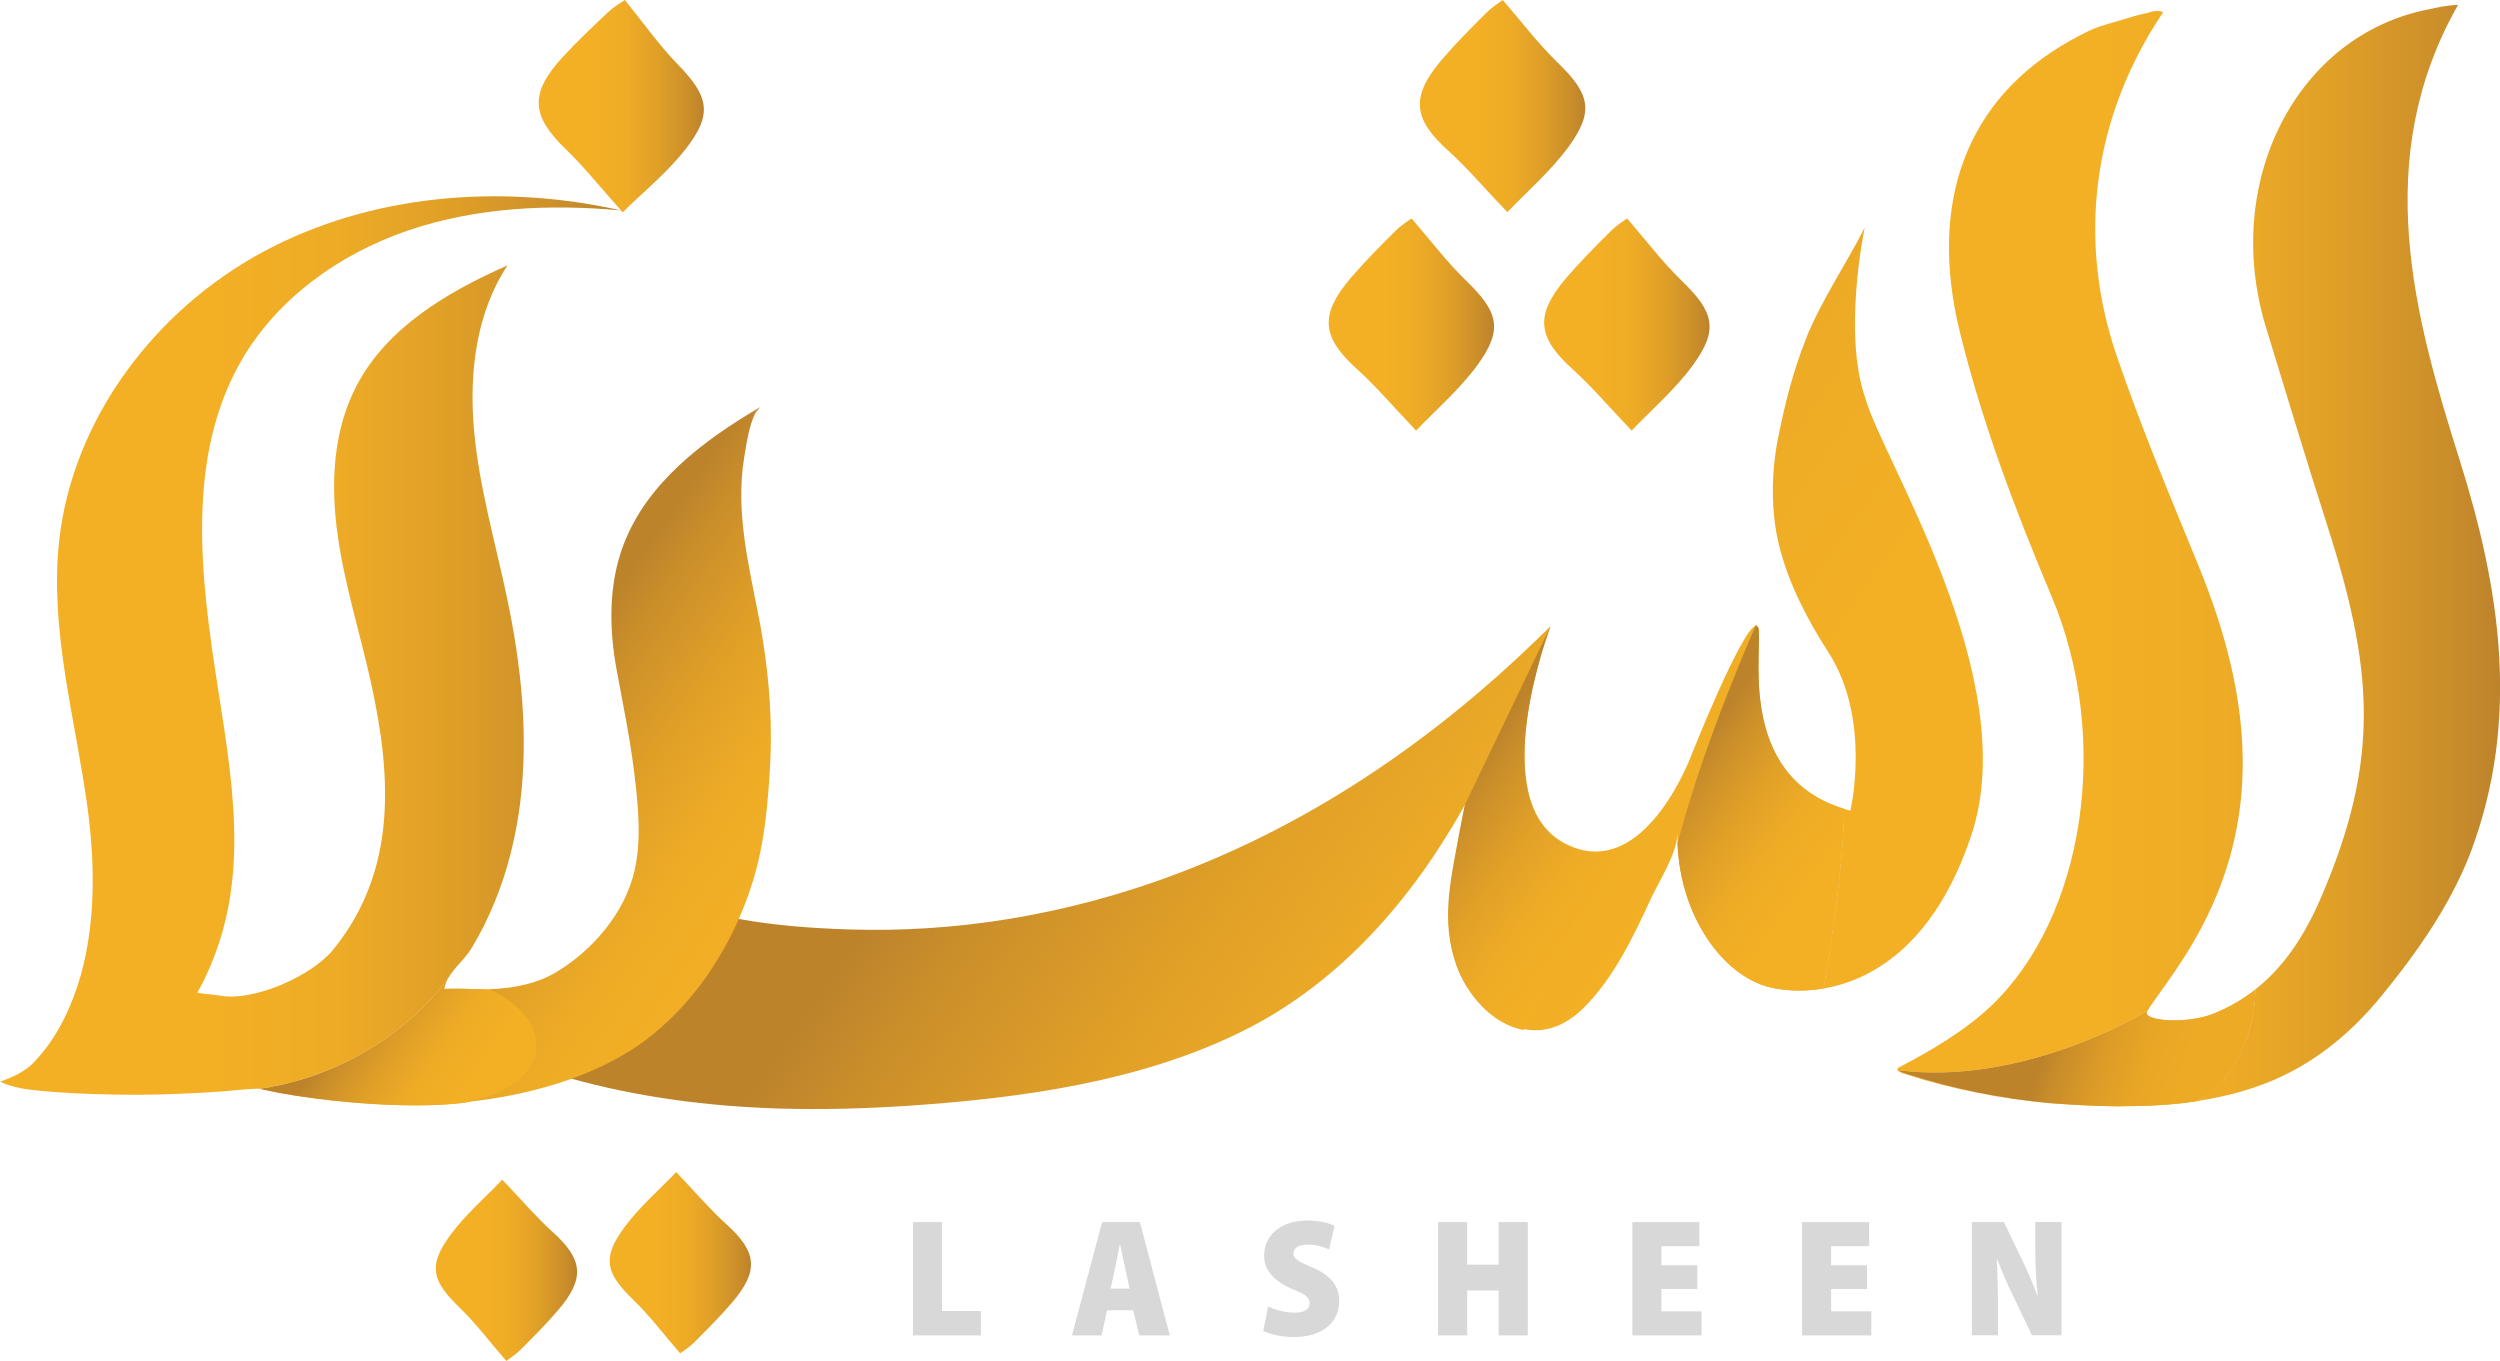 <?xml version="1.0" encoding="utf-8"?>
<!-- Generator: Adobe Illustrator 26.5.0, SVG Export Plug-In . SVG Version: 6.00 Build 0)  -->
<svg version="1.1" id="Layer_1" xmlns="http://www.w3.org/2000/svg" xmlns:xlink="http://www.w3.org/1999/xlink" x="0px" y="0px"
	 viewBox="0 0 240.94 131.17" style="enable-background:new 0 0 240.94 131.17;" xml:space="preserve">
<style type="text/css">
	.st0{fill:url(#SVGID_1_);}
	.st1{fill:url(#SVGID_00000175318449841524634290000001133479318575623577_);}
	.st2{fill:url(#SVGID_00000163070209779636276680000001910746650916967074_);}
	.st3{fill:url(#SVGID_00000099659747235471109000000015670071625590858930_);}
	.st4{fill:url(#SVGID_00000016774387907730820050000007247353397203043506_);}
	.st5{fill:url(#SVGID_00000001655248153228508760000002484199397099020703_);}
	.st6{fill:url(#SVGID_00000052794815874632829640000014206245454702932916_);}
	.st7{fill:#F3B025;}
	.st8{fill:#D8D8D8;}
	.st9{fill:url(#SVGID_00000013159352636139664460000001013961265801894548_);}
	.st10{fill:url(#SVGID_00000067956818504813137320000018212539198325975186_);}
	.st11{fill:url(#SVGID_00000054234745845904639770000014378035038598173340_);}
	.st12{fill:url(#SVGID_00000088123689676714812440000001360198639605421748_);}
	.st13{fill:url(#SVGID_00000160149470034673379930000005680810448432926098_);}
	.st14{fill:url(#SVGID_00000165933433393734675990000013679379864118007474_);}
	.st15{fill:url(#SVGID_00000021830773654456140790000005868499266274614155_);}
	.st16{fill:url(#SVGID_00000020390448157642066930000005636100823265563026_);}
	.st17{fill:url(#SVGID_00000155138938139991511000000008858655030924239801_);}
	.st18{fill:url(#SVGID_00000071522876046436721120000004652947385754712194_);}
	.st19{fill:url(#SVGID_00000156562508925420385660000007798278277345117094_);}
	.st20{fill:url(#SVGID_00000027585799841592476570000006055349800580686007_);}
	.st21{fill:url(#SVGID_00000050629074673207016960000001182227113422194365_);}
</style>
<g>
	<linearGradient id="SVGID_1_" gradientUnits="userSpaceOnUse" x1="172.964" y1="124.753" x2="96.196" y2="71.015">
		<stop  offset="0.334" style="stop-color:#F3B025"/>
		<stop  offset="0.527" style="stop-color:#EEAC26"/>
		<stop  offset="0.708" style="stop-color:#E1A127"/>
		<stop  offset="0.882" style="stop-color:#CE912A"/>
		<stop  offset="1" style="stop-color:#BD832B"/>
	</linearGradient>
	<path class="st0" d="M163.04,72.71c0,0-3.22,8.8-8.73,9.33c-1.11,0.11-2.31-0.11-3.61-0.82c-7.69-4.21-1.26-20.87-1.26-20.87
		c-0.15,0.15-0.54,0.53-0.94,0.91c0,0,0,0,0,0c-22.91,22.37-47.17,28.92-66.55,28.32c-3.91-0.12-7.38-0.4-10.83-1.03
		c0,0-6.15,12.86-16.4,15.31c6.73,1.9,13.57,2.77,20.47,2.98c4.15,0.12,8.33,0,12.51-0.28c10.79-0.74,22.29-2.32,32.09-7.2
		c9.4-4.67,16.42-12.81,21.44-21.88c-0.13,0.87-0.36,2.37-0.45,2.87c-0.77,4.31-1.95,8.23-0.42,12.57c0.99,2.81,3.42,5.68,6.48,6.26
		c0.53,0.1,1.07,0.14,1.63,0.09c1.55-0.13,2.97-0.97,4.08-2.06c2.9-2.83,4.87-6.92,6.54-10.56c0.75-1.64,2.56-4.43,2.57-6.3
		c0,0.31,0.01,0.61,0.03,0.91c2.67-10.16,7.55-20.98,7.55-20.98C167.82,60.66,163.04,72.71,163.04,72.71z"/>
	
		<linearGradient id="SVGID_00000170984587671453447830000016474475785631053226_" gradientUnits="userSpaceOnUse" x1="58.755" y1="121.701" x2="72.377" y2="121.701">
		<stop  offset="0.334" style="stop-color:#F3B025"/>
		<stop  offset="0.527" style="stop-color:#EEAC26"/>
		<stop  offset="0.708" style="stop-color:#E1A127"/>
		<stop  offset="0.882" style="stop-color:#CE912A"/>
		<stop  offset="1" style="stop-color:#BD832B"/>
	</linearGradient>
	<path style="fill:url(#SVGID_00000170984587671453447830000016474475785631053226_);" d="M65.17,112.96
		c1.95,2.05,3.3,3.65,4.85,5.04c2.94,2.65,3.15,4.49,0.51,7.56c-1.14,1.33-2.39,2.58-3.63,3.82c-0.52,0.51-1.16,0.9-1.35,1.05
		c-1.56-1.8-2.9-3.59-4.49-5.13c-2.66-2.57-3.08-4.01-0.92-6.97C61.62,116.31,63.59,114.62,65.17,112.96z"/>
	
		<linearGradient id="SVGID_00000091016217691242378340000008594823196581870012_" gradientUnits="userSpaceOnUse" x1="41.993" y1="122.432" x2="55.615" y2="122.432">
		<stop  offset="0.334" style="stop-color:#F3B025"/>
		<stop  offset="0.527" style="stop-color:#EEAC26"/>
		<stop  offset="0.708" style="stop-color:#E1A127"/>
		<stop  offset="0.882" style="stop-color:#CE912A"/>
		<stop  offset="1" style="stop-color:#BD832B"/>
	</linearGradient>
	<path style="fill:url(#SVGID_00000091016217691242378340000008594823196581870012_);" d="M48.41,113.69
		c1.95,2.05,3.3,3.65,4.85,5.04c2.94,2.65,3.15,4.49,0.51,7.56c-1.14,1.33-2.39,2.58-3.63,3.82c-0.52,0.51-1.16,0.9-1.35,1.05
		c-1.56-1.8-2.9-3.59-4.49-5.13c-2.66-2.57-3.08-4.01-0.92-6.97C44.86,117.04,46.83,115.35,48.41,113.69z"/>
	
		<linearGradient id="SVGID_00000115486306580433691350000004385247402180595855_" gradientUnits="userSpaceOnUse" x1="128.052" y1="31.271" x2="143.988" y2="31.271">
		<stop  offset="0.334" style="stop-color:#F3B025"/>
		<stop  offset="0.527" style="stop-color:#EEAC26"/>
		<stop  offset="0.708" style="stop-color:#E1A127"/>
		<stop  offset="0.882" style="stop-color:#CE912A"/>
		<stop  offset="1" style="stop-color:#BD832B"/>
	</linearGradient>
	<path style="fill:url(#SVGID_00000115486306580433691350000004385247402180595855_);" d="M136.48,41.5
		c-2.28-2.39-3.86-4.27-5.67-5.9c-3.44-3.1-3.68-5.25-0.6-8.85c1.34-1.56,2.79-3.02,4.25-4.47c0.6-0.6,1.35-1.06,1.58-1.23
		c1.82,2.1,3.4,4.2,5.26,6c3.11,3.01,3.6,4.69,1.08,8.15C140.63,37.58,138.33,39.55,136.48,41.5z"/>
	
		<linearGradient id="SVGID_00000057129388128441017440000008818461597213921716_" gradientUnits="userSpaceOnUse" x1="148.825" y1="31.271" x2="164.761" y2="31.271">
		<stop  offset="0.334" style="stop-color:#F3B025"/>
		<stop  offset="0.527" style="stop-color:#EEAC26"/>
		<stop  offset="0.708" style="stop-color:#E1A127"/>
		<stop  offset="0.882" style="stop-color:#CE912A"/>
		<stop  offset="1" style="stop-color:#BD832B"/>
	</linearGradient>
	<path style="fill:url(#SVGID_00000057129388128441017440000008818461597213921716_);" d="M157.25,41.5
		c-2.28-2.39-3.86-4.27-5.67-5.9c-3.45-3.1-3.68-5.25-0.6-8.85c1.34-1.56,2.79-3.02,4.25-4.47c0.6-0.6,1.35-1.06,1.58-1.23
		c1.82,2.1,3.4,4.2,5.26,6c3.11,3.01,3.6,4.69,1.08,8.15C161.41,37.58,159.1,39.55,157.25,41.5z"/>
	
		<linearGradient id="SVGID_00000116197643121215300320000002882575254039211393_" gradientUnits="userSpaceOnUse" x1="51.915" y1="10.228" x2="67.835" y2="10.228">
		<stop  offset="0.334" style="stop-color:#F3B025"/>
		<stop  offset="0.527" style="stop-color:#EEAC26"/>
		<stop  offset="0.708" style="stop-color:#E1A127"/>
		<stop  offset="0.882" style="stop-color:#CE912A"/>
		<stop  offset="1" style="stop-color:#BD832B"/>
	</linearGradient>
	<path style="fill:url(#SVGID_00000116197643121215300320000002882575254039211393_);" d="M60.01,20.46
		c-2.21-2.47-3.73-4.39-5.48-6.08c-3.34-3.21-3.51-5.37-0.32-8.86C55.6,4,57.1,2.59,58.6,1.18C59.22,0.6,59.98,0.17,60.22,0
		c1.76,2.16,3.26,4.31,5.06,6.16c3.02,3.1,3.45,4.8,0.82,8.18C64.28,16.67,61.92,18.57,60.01,20.46z"/>
	
		<linearGradient id="SVGID_00000139994905017203183610000017889402152984434576_" gradientUnits="userSpaceOnUse" x1="136.842" y1="10.226" x2="152.778" y2="10.226">
		<stop  offset="0.334" style="stop-color:#F3B025"/>
		<stop  offset="0.527" style="stop-color:#EEAC26"/>
		<stop  offset="0.708" style="stop-color:#E1A127"/>
		<stop  offset="0.882" style="stop-color:#CE912A"/>
		<stop  offset="1" style="stop-color:#BD832B"/>
	</linearGradient>
	<path style="fill:url(#SVGID_00000139994905017203183610000017889402152984434576_);" d="M145.27,20.45
		c-2.28-2.39-3.86-4.27-5.67-5.9c-3.45-3.1-3.68-5.25-0.6-8.85c1.34-1.56,2.79-3.02,4.25-4.47c0.6-0.6,1.35-1.06,1.58-1.23
		c1.82,2.1,3.4,4.2,5.26,6c3.11,3.01,3.6,4.69,1.08,8.15C149.42,16.53,147.12,18.51,145.27,20.45z"/>
	<path class="st7" d="M220.79,77.94l0.12,0.03c-0.02-0.01-0.04-0.03-0.06-0.04C220.84,77.94,220.79,77.94,220.79,77.94z"/>
	<g>
		<path class="st8" d="M87.99,117.78h2.8v8.57h3.74v2.35h-6.54V117.78z"/>
		<path class="st8" d="M106.7,126.28l-0.54,2.42h-2.85l2.91-10.92h3.64l2.88,10.92h-2.94l-0.59-2.42H106.7z M108.87,124.19l-0.44-2
			c-0.14-0.62-0.33-1.59-0.48-2.25h-0.03c-0.15,0.66-0.31,1.65-0.45,2.26l-0.43,1.99H108.87z"/>
		<path class="st8" d="M122.22,125.91c0.61,0.31,1.6,0.6,2.55,0.6c0.98,0,1.45-0.37,1.45-0.92c0-0.57-0.48-0.88-1.63-1.34
			c-1.82-0.77-2.76-1.84-2.76-3.22c0-1.89,1.49-3.4,4.18-3.4c1.14,0,2,0.23,2.61,0.51l-0.53,2.28c-0.43-0.2-1.13-0.47-2.09-0.47
			c-0.88,0-1.34,0.36-1.34,0.85c0,0.53,0.47,0.78,1.81,1.35c1.83,0.76,2.6,1.84,2.6,3.24c0,1.94-1.49,3.47-4.41,3.47
			c-1.2,0-2.36-0.3-2.91-0.59L122.22,125.91z"/>
		<path class="st8" d="M141.4,117.78v4.1h3.04v-4.1h2.8v10.92h-2.8v-4.33h-3.04v4.33h-2.8v-10.92H141.4z"/>
		<path class="st8" d="M163.58,124.23h-3.46v2.15h3.87v2.32h-6.67v-10.92h6.46v2.32h-3.66v1.84h3.46V124.23z"/>
		<path class="st8" d="M179.94,124.23h-3.46v2.15h3.87v2.32h-6.67v-10.92h6.46v2.32h-3.66v1.84h3.46V124.23z"/>
		<path class="st8" d="M190.04,128.7v-10.92h3.1l1.68,3.52c0.5,0.97,1.1,2.41,1.52,3.55h0.04c-0.13-1.27-0.23-2.98-0.23-4.74v-2.34
			h2.53v10.92h-2.85l-1.74-3.64c-0.53-1.06-1.17-2.52-1.6-3.69h-0.05c0.07,1.31,0.12,3.01,0.12,4.89v2.44H190.04z"/>
	</g>
	
		<linearGradient id="SVGID_00000018239081613397870910000004674998541210616498_" gradientUnits="userSpaceOnUse" x1="0" y1="62.214" x2="59.853" y2="62.214">
		<stop  offset="0.334" style="stop-color:#F3B025"/>
		<stop  offset="0.527" style="stop-color:#EEAC26"/>
		<stop  offset="0.708" style="stop-color:#E1A127"/>
		<stop  offset="0.882" style="stop-color:#CE912A"/>
		<stop  offset="1" style="stop-color:#BD832B"/>
	</linearGradient>
	<path style="fill:url(#SVGID_00000018239081613397870910000004674998541210616498_);" d="M43.18,94.29
		c0.58-1.01,1.66-1.91,2.22-2.83c0.88-1.44,1.63-2.95,2.27-4.51c1.26-3.07,2.06-6.33,2.47-9.62c0.8-6.52,0.1-13.16-1.25-19.59
		c-1.13-5.4-2.7-10.74-3.2-16.24c-0.5-5.5,0.18-11.32,3.22-15.92c-5.82,2.56-11.68,6.03-14.59,11.68
		c-2.24,4.33-2.46,9.46-1.78,14.29c0.67,4.83,2.17,9.5,3.22,14.27c1.97,8.97,2.54,18.05-3.62,25.67c-2.07,2.56-7.63,5.04-10.91,4.47
		c-0.49-0.09-2.23-0.24-2.2-0.29c5.17-9.44,3.64-18.75,1.97-29.38c-1.67-10.63-3.12-22.23,2.27-31.55c3.47-6,9.48-10.28,16.04-12.52
		c6.56-2.24,13.65-2.57,20.55-1.94c-11.54-2.59-24.08-1.61-34.5,3.99C14.94,29.88,6.98,40.39,5.7,52.15
		c-0.94,8.6,1.58,17.15,2.74,25.72c0.36,2.69,0.55,5.4,0.48,8.11c-0.07,2.69-0.4,5.39-1.13,7.99c-0.8,2.83-2.1,5.67-4.05,7.89
		c-0.36,0.41-0.75,0.84-1.2,1.15c-0.76,0.55-1.65,0.94-2.54,1.23c1.25,0.61,2.66,0.78,4.03,0.9c3.1,0.28,6.21,0.37,9.32,0.37
		c2.59-0.01,5.18-0.13,7.76-0.3c1.31-0.09,2.64-0.28,3.95-0.28C37.33,103.1,43.18,94.29,43.18,94.29z"/>
	<path class="st7" d="M49.19,95.39c-2.19,0.02-4.41-0.16-6.38-0.08c0.05-0.35,0.18-0.69,0.37-1.01c0,0,0,0,0,0
		c0,0-5.85,8.81-18.12,10.64c4.69,1.11,14.03,2.07,19.73,1.33C54.29,104.18,54.98,97.93,49.19,95.39z"/>
	
		<linearGradient id="SVGID_00000005948585789271751990000003043820593252226177_" gradientUnits="userSpaceOnUse" x1="49.948" y1="109.033" x2="33.909" y2="97.806">
		<stop  offset="0.334" style="stop-color:#F3B025"/>
		<stop  offset="0.527" style="stop-color:#EEAC26"/>
		<stop  offset="0.708" style="stop-color:#E1A127"/>
		<stop  offset="0.882" style="stop-color:#CE912A"/>
		<stop  offset="1" style="stop-color:#BD832B"/>
	</linearGradient>
	<path style="fill:url(#SVGID_00000005948585789271751990000003043820593252226177_);" d="M49.19,95.39
		c-2.19,0.02-4.41-0.16-6.38-0.08c0.05-0.35,0.18-0.69,0.37-1.01c0,0,0,0,0,0c0,0-5.85,8.81-18.12,10.64
		c4.69,1.11,14.03,2.07,19.73,1.33C54.29,104.18,54.98,97.93,49.19,95.39z"/>
	
		<linearGradient id="SVGID_00000098181079379729282390000011101926317871528115_" gradientUnits="userSpaceOnUse" x1="88.118" y1="93.021" x2="51.808" y2="67.603">
		<stop  offset="0.334" style="stop-color:#F3B025"/>
		<stop  offset="0.527" style="stop-color:#EEAC26"/>
		<stop  offset="0.708" style="stop-color:#E1A127"/>
		<stop  offset="0.882" style="stop-color:#CE912A"/>
		<stop  offset="1" style="stop-color:#BD832B"/>
	</linearGradient>
	<path style="fill:url(#SVGID_00000098181079379729282390000011101926317871528115_);" d="M73.46,61.33
		c-0.1-0.62-0.21-1.23-0.33-1.85c-0.98-5.04-2.26-10.22-1.41-15.37c0.14-0.83,0.46-3.22,1.11-4.35c0.28-0.35,0.45-0.53,0.45-0.53
		c-5.49,3.2-10.92,7.31-13.18,13.25c-1.47,3.87-1.41,8.12-0.66,12.14c0.6,3.24,1.27,6.47,1.67,9.74c0.38,3.05,0.74,6.45,0.06,9.48
		c-0.91,4.08-3.99,7.69-7.52,9.83c-1.93,1.17-4.26,1.59-6.5,1.67c0.25,0,0.76,0.42,0.99,0.54c0.27,0.15,0.54,0.3,0.8,0.47
		c0.35,0.24,0.68,0.51,0.98,0.8c0.55,0.52,1.03,1.13,1.36,1.82c0.6,1.27,0.56,2.71-0.23,3.89c-1.33,2.01-3.81,2.81-6.04,3.34
		c5.83-0.61,12.42-2.38,17.17-5.93c4.18-3.12,7.31-7.57,9.3-12.36c0.88-2.11,1.55-4.32,1.95-6.58c0.41-2.29,0.61-4.62,0.76-6.95
		C74.47,70.01,74.18,65.65,73.46,61.33z"/>
	
		<linearGradient id="SVGID_00000122705400001393532000000010195369693540688548_" gradientUnits="userSpaceOnUse" x1="163.911" y1="91.849" x2="140.941" y2="74.906">
		<stop  offset="0.334" style="stop-color:#F3B025"/>
		<stop  offset="0.527" style="stop-color:#EEAC26"/>
		<stop  offset="0.708" style="stop-color:#E1A127"/>
		<stop  offset="0.882" style="stop-color:#CE912A"/>
		<stop  offset="1" style="stop-color:#BD832B"/>
	</linearGradient>
	<path style="fill:url(#SVGID_00000122705400001393532000000010195369693540688548_);" d="M141.16,77.61
		c-0.04,0.24-0.43,2.13-0.55,2.81c-0.77,4.31-1.79,8.25-0.26,12.59c0.99,2.81,3.42,5.68,6.48,6.26c2.67-4.54,5.96-13.05,7.48-17.13
		c-1.11,0.11-2.31-0.11-3.61-0.82c-7.69-4.21-1.26-20.98-1.26-20.98"/>
	
		<linearGradient id="SVGID_00000182518322541183521400000001006726852377918631_" gradientUnits="userSpaceOnUse" x1="182.861" y1="53.836" x2="240.945" y2="53.836">
		<stop  offset="0.334" style="stop-color:#F3B025"/>
		<stop  offset="0.527" style="stop-color:#EEAC26"/>
		<stop  offset="0.708" style="stop-color:#E1A127"/>
		<stop  offset="0.882" style="stop-color:#CE912A"/>
		<stop  offset="1" style="stop-color:#BD832B"/>
	</linearGradient>
	<path style="fill:url(#SVGID_00000182518322541183521400000001006726852377918631_);" d="M183.83,103.52
		c-0.08-0.03-0.3-0.09-0.51-0.17c-0.13-0.05-0.25-0.12-0.34-0.19c12.25,1.53,23.9-5.69,23.9-5.69l0.01,0c0,0.01,0.02,0.03,0.02,0.04
		c0.01-0.01,0-0.02,0.01-0.03c0.94-1.5,2.91-3.91,4.73-7.13c6.36-11.25,5.54-22.85,0.24-35.81c-2.73-6.66-5.52-13.32-7.86-20.15
		c-3.87-11.27-2.4-23.04,4.45-33.22c-0.03-0.01-0.05-0.02-0.08-0.04c-0.01,0-0.02,0-0.04,0c-0.39-0.14-0.89-0.07-1.46,0.14
		c-0.43,0.08-0.92,0.19-1.44,0.35c-3.13,0.98-3.22,0.78-5.93,2.29c-10.1,5.66-13.68,15.66-10.66,28.03
		c2.17,8.87,5.37,17.25,8.86,25.55c5.79,13.76,3.17,30.89-5.83,39.45c-1.62,1.54-4.05,3.41-8.84,5.91
		c-0.43,0.22-0.11,0.43,0.25,0.57c0.21,0.08,0.43,0.14,0.51,0.17c4.48,1.42,9.09,2.31,13.71,2.73c2.19,0.16,4.37,0.29,6.56,0.3
		c-2.18-0.02-4.37-0.14-6.55-0.31C192.92,105.88,188.31,104.97,183.83,103.52z"/>
	
		<linearGradient id="SVGID_00000071525345055931122490000009498354687421468605_" gradientUnits="userSpaceOnUse" x1="182.861" y1="53.547" x2="240.945" y2="53.547">
		<stop  offset="0.334" style="stop-color:#F3B025"/>
		<stop  offset="0.527" style="stop-color:#EEAC26"/>
		<stop  offset="0.708" style="stop-color:#E1A127"/>
		<stop  offset="0.882" style="stop-color:#CE912A"/>
		<stop  offset="1" style="stop-color:#BD832B"/>
	</linearGradient>
	<path style="fill:url(#SVGID_00000071525345055931122490000009498354687421468605_);" d="M237.05,44.33
		c-4.33-13.73-8.63-28.96-0.15-43.86c-1.39,0.06-2.16,0.3-2.73,0.41c-12.8,2.41-20.09,16.65-15.77,30.72
		c1.91,6.22,3.78,12.46,5.77,18.65c4.53,14.09,5.38,22.8-0.59,36.5c-1.86,4.28-4.05,6.9-6.21,8.6c-0.07,2.46-0.81,7.9-5.56,10.74
		c-0.39,0.06-0.79,0.12-1.18,0.17c-2.05,0.25-4.11,0.34-6.17,0.33c2.06,0,4.11-0.08,6.16-0.33c2.2-0.26,4.38-0.71,6.47-1.4
		c0.11-0.03,0.21-0.07,0.32-0.11c4.84-1.65,8.84-4.73,12.21-8.89c2.34-2.88,4.62-5.96,6.45-9.33c0.8-1.48,1.53-3,2.12-4.6
		C242.84,69.37,241.03,56.96,237.05,44.33z"/>
	
		<linearGradient id="SVGID_00000069395230677579532340000013114726997060040835_" gradientUnits="userSpaceOnUse" x1="224.793" y1="110.827" x2="196.011" y2="104.923">
		<stop  offset="0.334" style="stop-color:#F3B025"/>
		<stop  offset="0.527" style="stop-color:#EEAC26"/>
		<stop  offset="0.708" style="stop-color:#E1A127"/>
		<stop  offset="0.882" style="stop-color:#CE912A"/>
		<stop  offset="1" style="stop-color:#BD832B"/>
	</linearGradient>
	<path style="fill:url(#SVGID_00000069395230677579532340000013114726997060040835_);" d="M204.46,106.62
		c-0.12,0-0.25,0.01-0.37,0.01C204.21,106.62,204.34,106.62,204.46,106.62z"/>
	
		<linearGradient id="SVGID_00000119118568130348626280000011512584539527546543_" gradientUnits="userSpaceOnUse" x1="182.861" y1="100.994" x2="240.945" y2="100.994">
		<stop  offset="0.334" style="stop-color:#F3B025"/>
		<stop  offset="0.527" style="stop-color:#EEAC26"/>
		<stop  offset="0.708" style="stop-color:#E1A127"/>
		<stop  offset="0.882" style="stop-color:#CE912A"/>
		<stop  offset="1" style="stop-color:#BD832B"/>
	</linearGradient>
	<path style="fill:url(#SVGID_00000119118568130348626280000011512584539527546543_);" d="M211.81,106.11
		c4.75-2.85,5.48-8.28,5.56-10.74c-1.34,1.05-2.66,1.75-3.89,2.27c-2.68,1.13-7,0.75-6.56-0.13c-0.01-0.01-0.02-0.03-0.02-0.04
		l-0.01,0c0,0-11.66,7.22-23.9,5.69c0.09,0.07,0.2,0.14,0.34,0.19c0.21,0.08,0.43,0.15,0.51,0.17c4.48,1.45,9.09,2.36,13.71,2.79
		c2.18,0.17,4.37,0.29,6.55,0.31c0.12,0,0.25-0.01,0.37-0.01c2.06,0,4.12-0.08,6.17-0.33C211.03,106.23,211.42,106.17,211.81,106.11
		z"/>
	
		<linearGradient id="SVGID_00000031918962869493679850000002302689766606887610_" gradientUnits="userSpaceOnUse" x1="217.396" y1="104.554" x2="197.826" y2="98.605">
		<stop  offset="0.334" style="stop-color:#EDAA25"/>
		<stop  offset="0.54" style="stop-color:#E8A625"/>
		<stop  offset="0.732" style="stop-color:#DB9B27"/>
		<stop  offset="0.918" style="stop-color:#C88C2A"/>
		<stop  offset="1" style="stop-color:#BD832B"/>
	</linearGradient>
	<path style="fill:url(#SVGID_00000031918962869493679850000002302689766606887610_);" d="M211.81,106.11
		c4.75-2.85,5.48-8.28,5.56-10.74c-1.34,1.05-2.66,1.75-3.89,2.27c-2.68,1.13-7,0.75-6.56-0.13c-0.01-0.01-0.02-0.03-0.02-0.04
		l-0.01,0c0,0-11.66,7.22-23.9,5.69c0.09,0.07,0.2,0.14,0.34,0.19c0.21,0.08,0.43,0.15,0.51,0.17c4.48,1.45,9.09,2.36,13.71,2.79
		c2.18,0.17,4.37,0.29,6.55,0.31c0.12,0,0.25-0.01,0.37-0.01c2.06,0,4.12-0.08,6.17-0.33C211.03,106.23,211.42,106.17,211.81,106.11
		z"/>
	
		<linearGradient id="SVGID_00000084517194254449960610000003852984835183043990_" gradientUnits="userSpaceOnUse" x1="202.031" y1="83.227" x2="125.263" y2="29.49">
		<stop  offset="0.334" style="stop-color:#F3B025"/>
		<stop  offset="0.527" style="stop-color:#EEAC26"/>
		<stop  offset="0.708" style="stop-color:#E1A127"/>
		<stop  offset="0.882" style="stop-color:#CE912A"/>
		<stop  offset="1" style="stop-color:#BD832B"/>
	</linearGradient>
	<path style="fill:url(#SVGID_00000084517194254449960610000003852984835183043990_);" d="M169.22,60.27c0,0,0.09,0.08,0.23,0.2
		C169.4,60.32,169.33,60.24,169.22,60.27z"/>
	
		<linearGradient id="SVGID_00000065059104836239617670000003020529987398079381_" gradientUnits="userSpaceOnUse" x1="205.612" y1="78.112" x2="128.844" y2="24.374">
		<stop  offset="0.334" style="stop-color:#F3B025"/>
		<stop  offset="0.527" style="stop-color:#EEAC26"/>
		<stop  offset="0.708" style="stop-color:#E1A127"/>
		<stop  offset="0.882" style="stop-color:#CE912A"/>
		<stop  offset="1" style="stop-color:#BD832B"/>
	</linearGradient>
	<path style="fill:url(#SVGID_00000065059104836239617670000003020529987398079381_);" d="M179.8,38.44
		c-2.26-6.32-0.08-16.52-0.08-16.52c-1.73,3.43-4.31,7.22-5.7,10.81c-1.27,3.29-1.92,5.9-2.63,9.35c-0.68,3.33-0.76,7.21,0.09,10.56
		c0.92,3.65,2.7,7.07,4.73,10.22c4.2,6.51,2.12,15.27,2.12,15.27c-0.21-0.05-0.41-0.12-0.61-0.18c-0.08,5.29-1.14,12.4-1.98,17.32
		c4.82-0.82,10.81-4.38,14.27-14.84C194.99,65.37,181.34,44.13,179.8,38.44z"/>
	
		<linearGradient id="SVGID_00000072971682137807739260000007392034351699042702_" gradientUnits="userSpaceOnUse" x1="193.899" y1="94.845" x2="117.131" y2="41.108">
		<stop  offset="0.334" style="stop-color:#F3B025"/>
		<stop  offset="0.527" style="stop-color:#EEAC26"/>
		<stop  offset="0.708" style="stop-color:#E1A127"/>
		<stop  offset="0.882" style="stop-color:#CE912A"/>
		<stop  offset="1" style="stop-color:#BD832B"/>
	</linearGradient>
	<path style="fill:url(#SVGID_00000072971682137807739260000007392034351699042702_);" d="M169.45,60.47
		c-0.14-0.12-0.23-0.2-0.23-0.2s-4.87,10.82-7.55,20.98c0.28,7.25,4.5,12.74,8.72,13.85c1.32,0.35,3.16,0.52,5.23,0.19
		c0.04-0.01,0.08-0.02,0.12-0.02c0.85-4.92,1.9-12.03,1.98-17.32C167.15,74.72,169.98,62.2,169.45,60.47z"/>
	
		<linearGradient id="SVGID_00000067238626554963277900000016215430564555094207_" gradientUnits="userSpaceOnUse" x1="194.156" y1="95.992" x2="162.908" y2="72.944">
		<stop  offset="0.571" style="stop-color:#F3B025"/>
		<stop  offset="0.695" style="stop-color:#EEAC26"/>
		<stop  offset="0.812" style="stop-color:#E1A127"/>
		<stop  offset="0.924" style="stop-color:#CE912A"/>
		<stop  offset="1" style="stop-color:#BD832B"/>
	</linearGradient>
	<path style="fill:url(#SVGID_00000067238626554963277900000016215430564555094207_);" d="M169.45,60.47
		c-0.14-0.12-0.23-0.2-0.23-0.2s-4.87,10.82-7.55,20.98c0.28,7.25,4.5,12.74,8.72,13.85c1.32,0.35,3.16,0.52,5.23,0.19
		c0.04-0.01,0.08-0.02,0.12-0.02c0.85-4.92,1.9-12.03,1.98-17.32C167.15,74.72,169.98,62.2,169.45,60.47z"/>
</g>
</svg>

